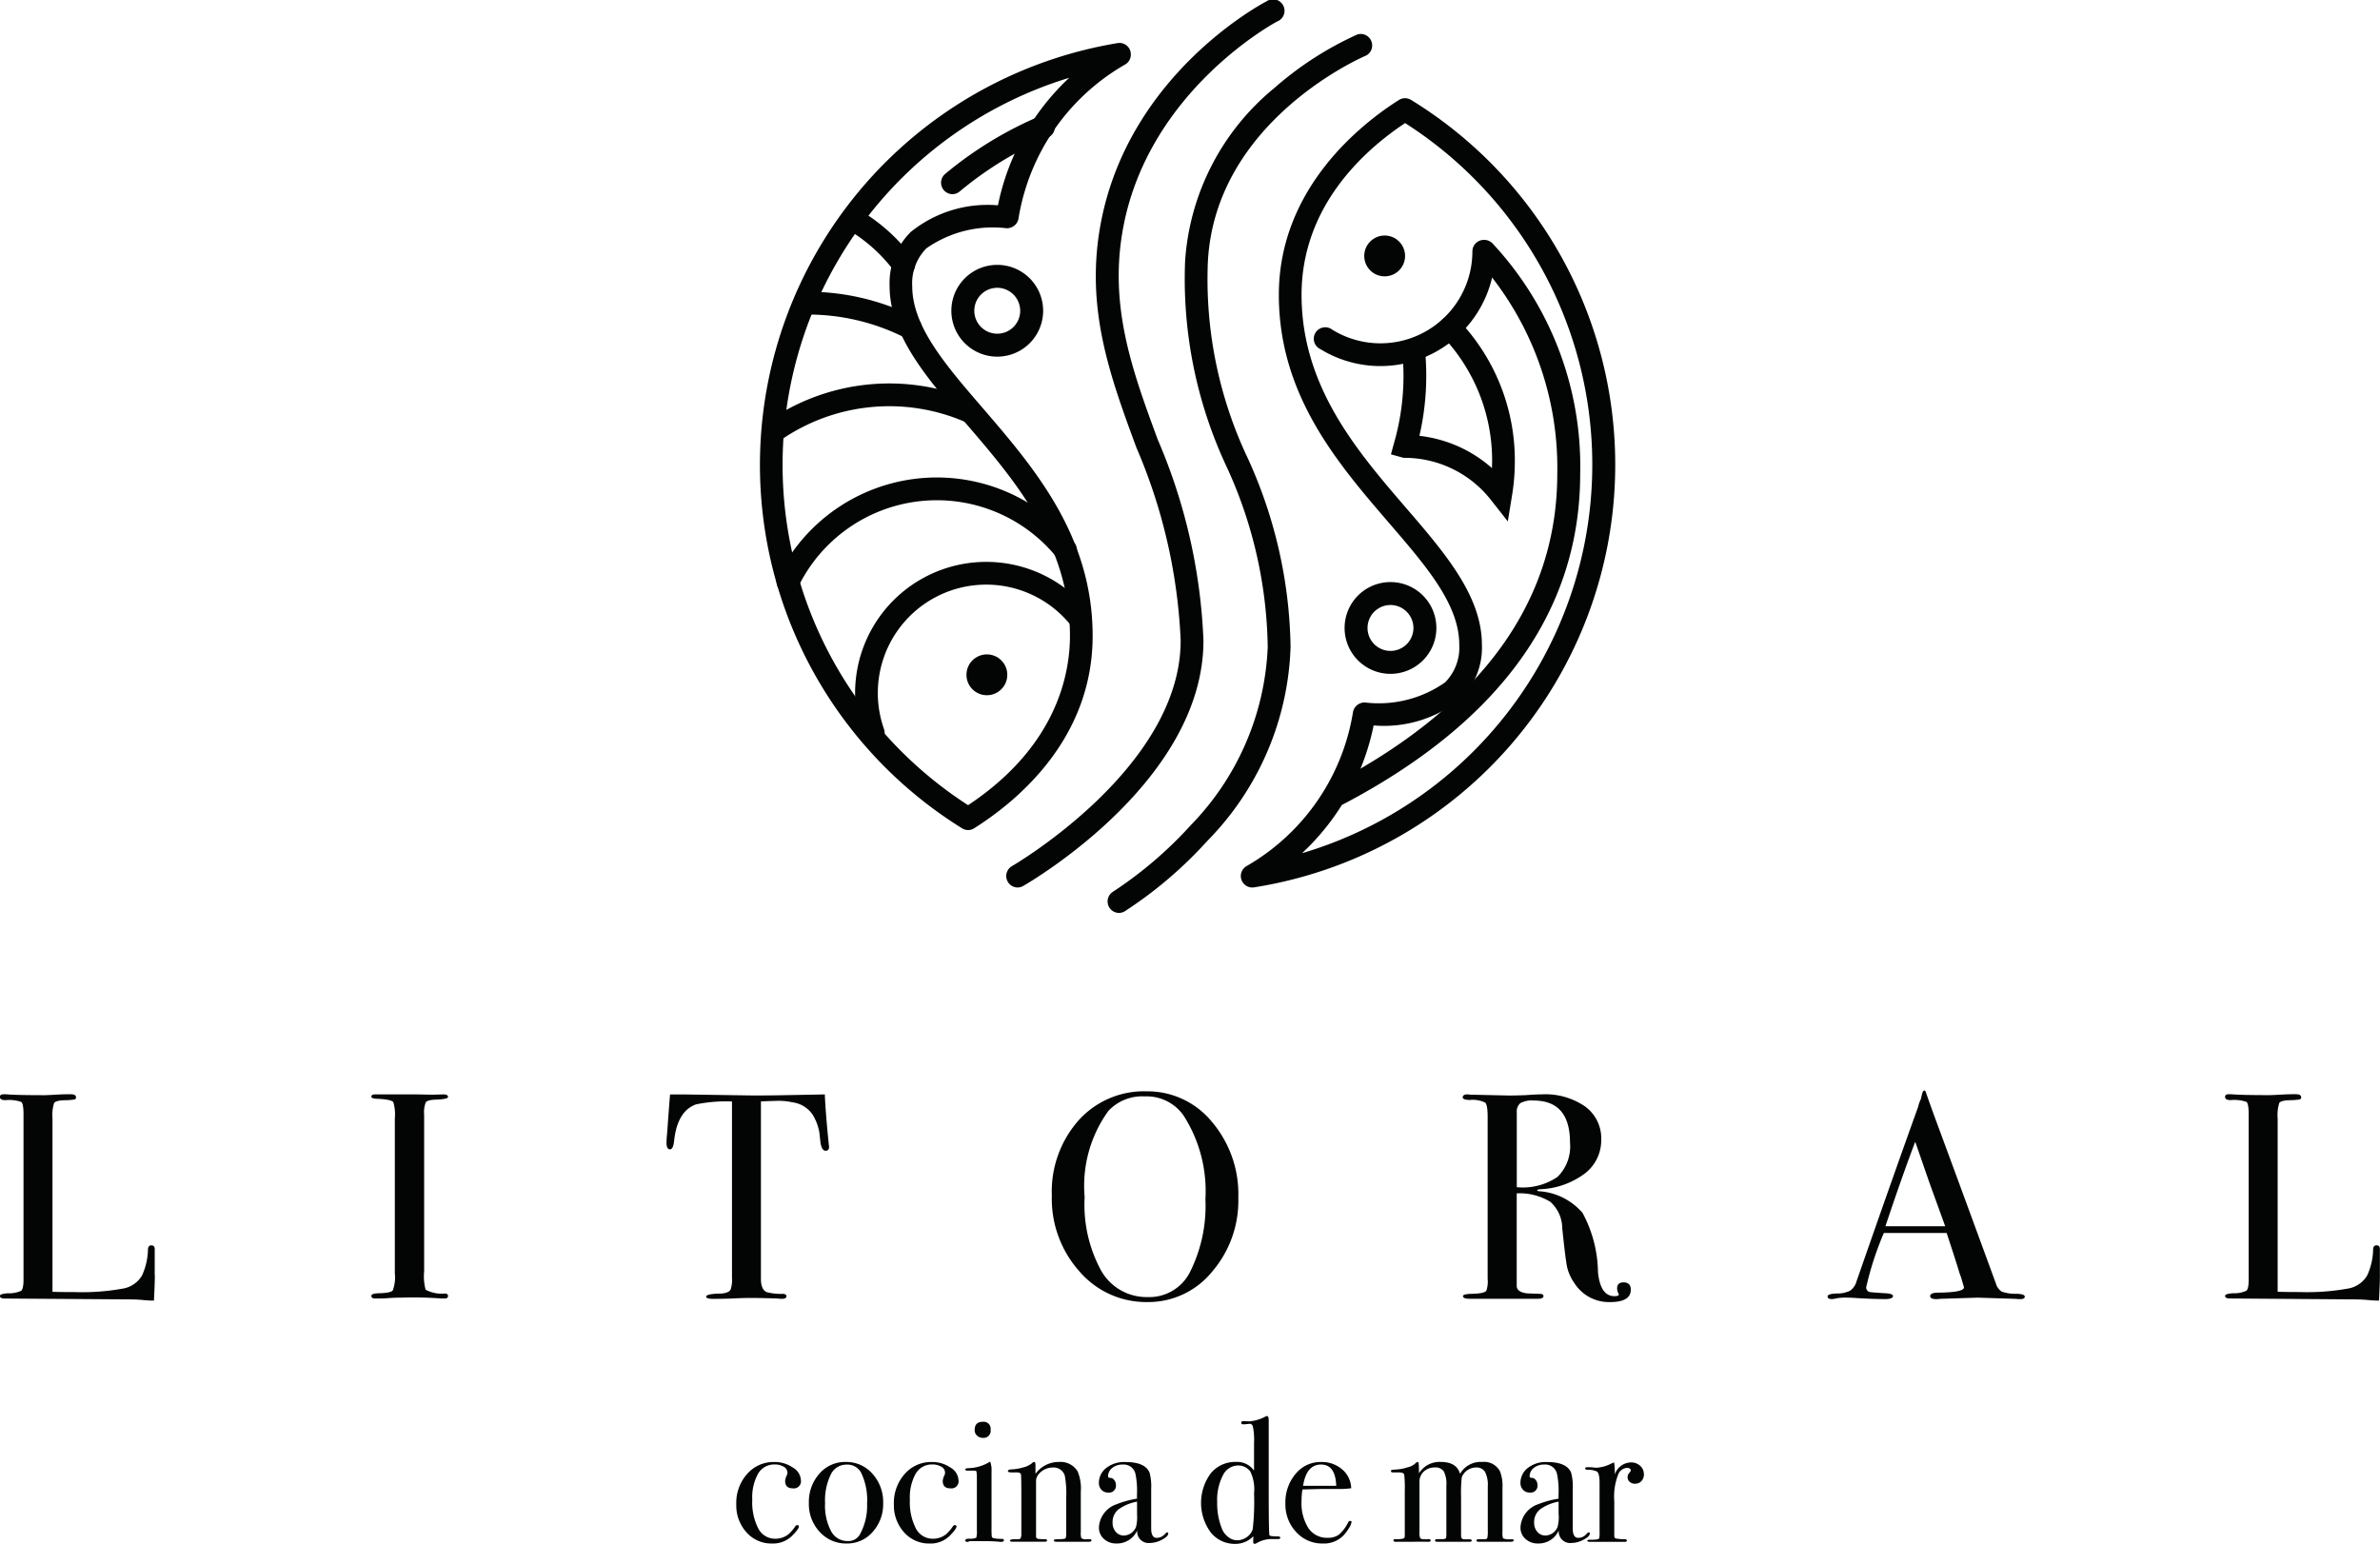 <svg xmlns="http://www.w3.org/2000/svg" width="103.713" height="67.283"><g data-name="Grupo 2874"><g data-name="Grupo 2867"><path data-name="Trazado 9118" d="M6.748 55.579q0 .334-.039 1.1h-.14c-.051 0-.175-.008-.371-.026s-.417-.025-.664-.025l-5.321-.037c-.144 0-.217-.038-.217-.114 0-.06.115-.1.346-.115a1.256 1.256 0 0 0 .583-.109c.064-.056.1-.215.1-.48v-7.2c0-.315-.032-.5-.1-.55a1.6 1.6 0 0 0-.685-.077c-.163 0-.244-.046-.244-.141 0-.076.051-.115.154-.115h.114q.423.039 1.677.039c.077 0 .227-.007.448-.02s.406-.02.551-.02h.141c.153 0 .231.043.231.129a.089.089 0 0 1-.071.1 3.132 3.132 0 0 1-.442.032c-.247.008-.394.049-.442.122a1.77 1.77 0 0 0-.07.672v7.553q.346.014.96.013a9.957 9.957 0 0 0 2.113-.153 1.194 1.194 0 0 0 .832-.577 2.841 2.841 0 0 0 .256-1.139c.007-.111.057-.167.147-.167.106 0 .156.064.147.192v1.114Z" fill="#030504"/></g><g data-name="Grupo 2868"><path data-name="Trazado 9119" d="M19.524 56.482c0 .072-.052.108-.153.108h-.129a16.418 16.418 0 0 0-1.741-.038c-.213 0-.426.008-.639.026q-.167.012-.513.012c-.11 0-.166-.038-.166-.114s.11-.107.333-.115c.341-.009.542-.049.6-.123a1.635 1.635 0 0 0 .09-.738v-6.755a1.927 1.927 0 0 0-.064-.706c-.053-.085-.291-.136-.714-.153-.165-.007-.246-.038-.246-.091q0-.1.154-.1h1.744c.129 0 .378.005.747.013l.49-.013c.138 0 .207.037.207.109s-.19.106-.57.121c-.216.009-.348.047-.4.115a1.194 1.194 0 0 0-.071.537v6.836a2.246 2.246 0 0 0 .064.794 1.5 1.5 0 0 0 .832.167c.101-.001.145.035.145.108Z" fill="#030504"/></g><g data-name="Grupo 2869"><path data-name="Trazado 9120" d="M36.128 49.985c0 .111-.051.166-.154.166s-.175-.11-.217-.333c-.018-.153-.034-.307-.051-.46a2.216 2.216 0 0 0-.295-.782 1.263 1.263 0 0 0-.883-.537 2.765 2.765 0 0 0-.639-.064q-.6.017-.73.026v7.731q0 .462.243.578a2.373 2.373 0 0 0 .717.076c.1.008.154.045.154.109s-.069.109-.2.109a1.109 1.109 0 0 1-.179-.013 42.807 42.807 0 0 0-1.088-.026c-.282 0-.547.007-.794.02s-.563.02-.947.02c-.2 0-.294-.034-.294-.1s.183-.119.551-.128q.4 0 .512-.167a1.285 1.285 0 0 0 .064-.526v-7.68a6.363 6.363 0 0 0-1.574.128q-.806.295-.947 1.574c-.026.256-.085.384-.179.384s-.153-.09-.153-.269q0-.141.012-.281l.026-.294q.039-.589.115-1.55h.576l2.612.039q.46.012 1.433 0l2.125-.039q.026.718.167 2.125a.469.469 0 0 0 .012.1.562.562 0 0 1 .005.064Z" fill="#030504"/></g><g data-name="Grupo 2870"><path data-name="Trazado 9121" d="M53.962 52.2a4.747 4.747 0 0 1-1.146 3.226 3.584 3.584 0 0 1-2.81 1.319 3.834 3.834 0 0 1-2.97-1.339 4.744 4.744 0 0 1-1.2-3.3 4.676 4.676 0 0 1 1.158-3.271 3.827 3.827 0 0 1 2.964-1.274 3.627 3.627 0 0 1 2.855 1.331 4.869 4.869 0 0 1 1.149 3.308Zm-1.434.064a6.09 6.09 0 0 0-.96-3.66 1.965 1.965 0 0 0-1.677-.822 2.023 2.023 0 0 0-1.588.629 5.569 5.569 0 0 0-1.037 3.763 5.994 5.994 0 0 0 .724 3.211 2.276 2.276 0 0 0 2.029 1.142 1.981 1.981 0 0 0 1.831-1.078 6.427 6.427 0 0 0 .678-3.186Z" fill="#030504"/></g><g data-name="Grupo 2871"><path data-name="Trazado 9122" d="M71.065 56.207q0 .538-.9.539a1.785 1.785 0 0 1-1.562-.833 1.965 1.965 0 0 1-.313-.691q-.071-.332-.212-1.69a1.553 1.553 0 0 0-.524-1.158 2.566 2.566 0 0 0-1.46-.366v4.033c0 .171.137.277.41.32.077.008.273.016.589.025.111 0 .167.035.167.1s-.073.115-.218.115h-3.008c-.188 0-.282-.039-.282-.115 0-.06.124-.094.372-.1.4-.008.618-.059.653-.153a1.256 1.256 0 0 0 .05-.5v-7.067q0-.511-.108-.614a1.247 1.247 0 0 0-.66-.115c-.213 0-.319-.039-.319-.115s.068-.129.2-.129a.819.819 0 0 1 .115.013l1.7.038q.256 0 .717-.016.513-.036.717-.035a3.042 3.042 0 0 1 1.888.531 1.715 1.715 0 0 1 .7 1.441 1.825 1.825 0 0 1-.717 1.479 3.474 3.474 0 0 1-1.946.685c-.077.009-.119.022-.128.039 0 .034.042.05.128.05a2.731 2.731 0 0 1 1.85.944 5.6 5.6 0 0 1 .671 2.574q.1 1.052.718 1.052.192 0 .192-.077a.04.04 0 0 0-.012-.026.58.58 0 0 1-.065-.23c0-.179.094-.269.282-.269q.316.005.315.321Zm-2.649-6.414q0-1.83-1.588-1.831a1.027 1.027 0 0 0-.577.115.484.484 0 0 0-.154.41v3.252a2.687 2.687 0 0 0 1.773-.448 1.862 1.862 0 0 0 .546-1.5Z" fill="#030504"/></g><g data-name="Grupo 2872"><path data-name="Trazado 9123" d="M88.234 56.507c0 .073-.064.109-.193.109a1.915 1.915 0 0 1-.23-.012l-1.626-.051-1.626.051a1.408 1.408 0 0 1-.193.012c-.171 0-.255-.044-.255-.134s.114-.147.345-.147q1.126-.012 1.127-.227a.693.693 0 0 0-.026-.1l-.1-.339-.065-.178q-.116-.4-.563-1.756h-2.737a13.792 13.792 0 0 0-.767 2.355.2.2 0 0 0 .153.218q.039.012.641.051c.247.008.372.05.372.128s-.111.128-.334.128q-.588 0-1.37-.052a6.387 6.387 0 0 0-.4-.012 1.868 1.868 0 0 0-.4.042.836.836 0 0 1-.167.022c-.119 0-.179-.038-.179-.115s.135-.119.4-.129a1.254 1.254 0 0 0 .583-.122.736.736 0 0 0 .281-.418q1.647-4.726 2.681-7.592a1.484 1.484 0 0 1 .119-.34l.055-.234c.026-.094.06-.14.1-.14.026 0 .047.026.064.076q.167.5.756 2.087.46 1.242 2.291 6.235a.62.62 0 0 0 .263.369 1.87 1.87 0 0 0 .66.092c.229.01.34.051.34.123Zm-3.468-3.065-.691-1.908-.615-1.775q-.541 1.416-1.3 3.683Z" fill="#030504"/></g><g data-name="Grupo 2873"><path data-name="Trazado 9124" d="M103.709 55.579q0 .334-.039 1.1h-.14c-.052 0-.175-.008-.371-.026s-.418-.025-.664-.025l-5.316-.039c-.144 0-.217-.038-.217-.114 0-.06.115-.1.346-.115a1.256 1.256 0 0 0 .583-.109c.064-.056.1-.215.1-.48v-7.2c0-.315-.032-.5-.1-.55a1.6 1.6 0 0 0-.685-.077c-.163 0-.244-.046-.244-.141 0-.076.051-.115.154-.115h.114q.423.039 1.677.039c.077 0 .227-.007.448-.02s.406-.02.551-.02h.141c.153 0 .23.043.23.129a.089.089 0 0 1-.07.1 3.127 3.127 0 0 1-.442.032c-.247.008-.394.049-.442.122a1.774 1.774 0 0 0-.07.672v7.553c.231.009.55.013.96.013a9.959 9.959 0 0 0 2.113-.153 1.194 1.194 0 0 0 .832-.577 2.844 2.844 0 0 0 .256-1.139c.007-.111.057-.167.147-.167.106 0 .155.064.147.192v1.114Z" fill="#030504"/></g></g><g data-name="Grupo 2886"><g data-name="Grupo 2875"><path data-name="Trazado 9125" d="M34.901 64.509a.31.31 0 0 1-.347.355q-.34 0-.34-.324a.705.705 0 0 1 .077-.255.269.269 0 0 0 .023-.108.294.294 0 0 0-.159-.254.728.728 0 0 0-.4-.1.806.806 0 0 0-.719.4 2.109 2.109 0 0 0-.254 1.129 2.5 2.5 0 0 0 .263 1.263.821.821 0 0 0 .741.444.912.912 0 0 0 .58-.2 1.849 1.849 0 0 0 .3-.355.109.109 0 0 1 .07-.039q.077 0 .077.062 0 .1-.271.379a1.177 1.177 0 0 1-.889.362 1.454 1.454 0 0 1-1.123-.486 1.751 1.751 0 0 1-.445-1.228 1.889 1.889 0 0 1 .472-1.317 1.526 1.526 0 0 1 1.182-.522 1.4 1.4 0 0 1 .807.24.675.675 0 0 1 .355.554Z" fill="#030504"/></g><g data-name="Grupo 2876"><path data-name="Trazado 9126" d="M38.486 65.506a1.806 1.806 0 0 1-.456 1.255 1.464 1.464 0 0 1-1.136.506 1.536 1.536 0 0 1-1.174-.506 1.767 1.767 0 0 1-.472-1.255 1.849 1.849 0 0 1 .459-1.283 1.482 1.482 0 0 1 1.148-.51 1.51 1.51 0 0 1 1.163.514 1.833 1.833 0 0 1 .468 1.279Zm-.7-.008a2.745 2.745 0 0 0-.263-1.321.682.682 0 0 0-.649-.347.747.747 0 0 0-.677.444 2.586 2.586 0 0 0-.243 1.233 2.385 2.385 0 0 0 .259 1.216.8.8 0 0 0 .723.437.576.576 0 0 0 .525-.27 2.573 2.573 0 0 0 .322-1.393Z" fill="#030504"/></g><g data-name="Grupo 2877"><path data-name="Trazado 9127" d="M41.769 64.509a.31.31 0 0 1-.347.355q-.341 0-.341-.324a.693.693 0 0 1 .078-.255.267.267 0 0 0 .023-.108.294.294 0 0 0-.159-.254.728.728 0 0 0-.4-.1.806.806 0 0 0-.719.4 2.108 2.108 0 0 0-.254 1.129 2.506 2.506 0 0 0 .263 1.263.821.821 0 0 0 .741.444.914.914 0 0 0 .58-.2 1.847 1.847 0 0 0 .3-.355.108.108 0 0 1 .07-.039c.051 0 .077.021.077.062 0 .067-.091.194-.271.379a1.177 1.177 0 0 1-.889.362 1.454 1.454 0 0 1-1.123-.486 1.751 1.751 0 0 1-.445-1.228 1.889 1.889 0 0 1 .472-1.317 1.526 1.526 0 0 1 1.182-.522 1.4 1.4 0 0 1 .807.24.678.678 0 0 1 .355.554Z" fill="#030504"/></g><g data-name="Grupo 2878"><path data-name="Trazado 9128" d="M43.748 67.127c0 .046-.044.07-.132.07l-.185-.016q-.232-.015-.386-.015h-.8a.144.144 0 0 1-.093.031c-.057 0-.085-.02-.085-.058 0-.055.052-.081.154-.081a.735.735 0 0 0 .321-.042.947.947 0 0 0 .027-.321v-2.34a1.261 1.261 0 0 0-.02-.228c-.007-.024-.04-.035-.1-.035h-.3c-.057 0-.085-.019-.085-.054s.043-.049.13-.054a1.847 1.847 0 0 0 .876-.241l.077-.045a1.018 1.018 0 0 1 .061.424v2.48a3.1 3.1 0 0 0 .011.362.093.093 0 0 0 .081.07 1.42 1.42 0 0 0 .34.03q.108.001.108.063Zm-.58-4.813a.307.307 0 0 1-.347.348.343.343 0 0 1-.248-.1.313.313 0 0 1-.1-.236q0-.363.348-.362a.306.306 0 0 1 .347.35Z" fill="#030504"/></g><g data-name="Grupo 2879"><path data-name="Trazado 9129" d="M47.563 67.132c0 .039-.038.059-.115.059h-1.422c-.067 0-.1-.019-.1-.055a.044.044 0 0 1 .042-.046c.028-.005.128-.01.3-.015.1-.005.155-.02.17-.042a.705.705 0 0 0 .023-.25v-1.48a4.339 4.339 0 0 0-.062-1 .51.51 0 0 0-.525-.347.794.794 0 0 0-.649.339.446.446 0 0 0-.077.278v2.4c0 .062.054.095.165.1l.236.008c.053 0 .078.018.078.054s-.031.055-.093.055h-1.407c-.077 0-.115-.016-.115-.048s.046-.051.139-.061h.194c.077 0 .124-.017.139-.054l.023-.115v-1.679q0-.879-.015-.971c-.01-.062-.074-.093-.193-.093h-.224c-.1 0-.154-.02-.154-.058s.053-.074.161-.074a2.085 2.085 0 0 0 .5-.084.961.961 0 0 0 .379-.178.2.2 0 0 1 .108-.062c.036 0 .054.049.054.147v.371a1.255 1.255 0 0 1 1.036-.518.867.867 0 0 1 .8.41 1.9 1.9 0 0 1 .139.88v1.762a.73.73 0 0 0 .024.27.348.348 0 0 0 .224.046h.139c.053 0 .078.018.078.051Z" fill="#030504"/></g><g data-name="Grupo 2880"><path data-name="Trazado 9130" d="M50.909 66.827c0 .088-.092.179-.273.274a1.128 1.128 0 0 1-.526.143.5.5 0 0 1-.554-.549.957.957 0 0 1-.907.571.776.776 0 0 1-.546-.2.655.655 0 0 1-.215-.506 1.126 1.126 0 0 1 .758-1 4.2 4.2 0 0 1 .9-.247v-.193a3.626 3.626 0 0 0-.069-.9.526.526 0 0 0-.556-.393.7.7 0 0 0-.452.146.456.456 0 0 0-.182.371c0 .042.032.062.095.062a.221.221 0 0 1 .17.093.325.325 0 0 1 .076.209.3.3 0 0 1-.337.34.386.386 0 0 1-.29-.119.421.421 0 0 1-.115-.3.823.823 0 0 1 .286-.626 1.267 1.267 0 0 1 .88-.286q.85 0 1.043.463a2.29 2.29 0 0 1 .07.7v1.445c0 .237 0 .376.007.417.026.185.1.278.224.278a.453.453 0 0 0 .355-.154c.052-.057.09-.084.115-.084s.043.014.043.045Zm-1.36-.819v-.564a1.955 1.955 0 0 0-.819.344.71.71 0 0 0-.247.567.588.588 0 0 0 .141.406.453.453 0 0 0 .354.159.591.591 0 0 0 .525-.371 1.7 1.7 0 0 0 .046-.541Z" fill="#030504"/></g><g data-name="Grupo 2881"><path data-name="Trazado 9131" d="M55.791 67.019c0 .037-.036.055-.108.055h-.232a1.273 1.273 0 0 0-.64.149.517.517 0 0 1-.132.06c-.046 0-.069-.031-.069-.093l.007-.24a1.077 1.077 0 0 1-.788.333 1.335 1.335 0 0 1-1.07-.5 2.173 2.173 0 0 1 0-2.571 1.372 1.372 0 0 1 1.1-.5.9.9 0 0 1 .788.379v-1.206a2.784 2.784 0 0 0-.053-.726c-.03-.077-.076-.113-.137-.108a4.698 4.698 0 0 1-.267.024c-.066 0-.1-.024-.1-.07s.028-.069.084-.069l.276.007a1.767 1.767 0 0 0 .706-.216.122.122 0 0 1 .054-.015q.077 0 .077.185v3.044q0 1.832.031 1.963c.01.036.131.054.362.054q.111-.001.111.061Zm-1.143-1.939a1.773 1.773 0 0 0-.163-.95.65.65 0 0 0-.532-.263.745.745 0 0 0-.664.432 2.328 2.328 0 0 0-.248 1.159 2.939 2.939 0 0 0 .217 1.189.846.846 0 0 0 .274.344.616.616 0 0 0 .375.135.712.712 0 0 0 .432-.142.655.655 0 0 0 .251-.344 10.557 10.557 0 0 0 .058-1.56Z" fill="#030504"/></g><g data-name="Grupo 2882"><path data-name="Trazado 9132" d="M58.896 66.333a.676.676 0 0 1-.12.274 1.661 1.661 0 0 1-.243.32 1.182 1.182 0 0 1-.889.34 1.522 1.522 0 0 1-1.162-.5 1.754 1.754 0 0 1-.468-1.244 1.915 1.915 0 0 1 .444-1.29 1.4 1.4 0 0 1 1.109-.518 1.355 1.355 0 0 1 .919.321 1.11 1.11 0 0 1 .395.823 3.966 3.966 0 0 1-.657.031h-.541c-.036 0-.346.007-.928.023a3.236 3.236 0 0 0-.038.485 2.046 2.046 0 0 0 .3 1.2.965.965 0 0 0 .838.42.8.8 0 0 0 .494-.139 1.7 1.7 0 0 0 .4-.533.094.094 0 0 1 .086-.062c.041-.006.061.013.061.049Zm-.668-1.58q-.031-.927-.664-.927t-.78.927Z" fill="#030504"/></g><g data-name="Grupo 2883"><path data-name="Trazado 9133" d="M65.961 67.132c0 .039-.043.059-.131.059h-1.391c-.067 0-.1-.017-.1-.051s.028-.058.084-.058h.255c.077 0 .122-.023.135-.054a1.382 1.382 0 0 0 .02-.325v-1.92a1.268 1.268 0 0 0-.119-.639.437.437 0 0 0-.4-.189.672.672 0 0 0-.614.424 6 6 0 0 0-.031.858v1.46c0 .17 0 .268.007.293a.123.123 0 0 0 .137.093h.22c.066 0 .1.02.1.058s-.038.051-.115.051h-1.391q-.093 0-.093-.062c0-.026.015-.041.046-.046s.134-.008.309-.008c.082-.005.127-.031.132-.077l.007-.107v-2.151a1.2 1.2 0 0 0-.111-.616.437.437 0 0 0-.4-.17.661.661 0 0 0-.472.177.588.588 0 0 0-.188.447v2.189a.579.579 0 0 0 .035.273c.023.029.1.042.224.042h.061a.627.627 0 0 1 .083-.007q.083 0 .083.062c0 .036-.033.055-.1.055h-.077a9.045 9.045 0 0 0-.58 0h-.757c-.073 0-.108-.021-.108-.062s.033-.055.1-.055a1.082 1.082 0 0 0 .34-.027.118.118 0 0 0 .055-.1v-2a5.116 5.116 0 0 0-.024-.679c-.016-.067-.09-.1-.223-.1h-.255c-.067 0-.1-.019-.1-.055s.012-.048.035-.054.107-.013.252-.024a1.786 1.786 0 0 0 .445-.093.689.689 0 0 0 .306-.146c.057-.057.1-.085.124-.085s.041.021.046.062.01.185.015.432a1.044 1.044 0 0 1 .951-.494q.689 0 .836.518a1.035 1.035 0 0 1 .967-.518.78.78 0 0 1 .774.41 1.728 1.728 0 0 1 .108.719v1.911a.758.758 0 0 0 .026.289.585.585 0 0 0 .24.042h.137c.061-.007.085.01.085.048Z" fill="#030504"/></g><g data-name="Grupo 2884"><path data-name="Trazado 9134" d="M69.279 66.827c0 .088-.091.179-.273.274a1.128 1.128 0 0 1-.526.143.5.5 0 0 1-.554-.549.956.956 0 0 1-.907.571.776.776 0 0 1-.546-.2.655.655 0 0 1-.215-.506 1.126 1.126 0 0 1 .758-1 4.2 4.2 0 0 1 .9-.247v-.193a3.626 3.626 0 0 0-.069-.9.526.526 0 0 0-.556-.393.7.7 0 0 0-.452.146.456.456 0 0 0-.182.371c0 .042.032.062.095.062a.221.221 0 0 1 .17.093.325.325 0 0 1 .076.209.3.3 0 0 1-.337.34.386.386 0 0 1-.29-.119.42.42 0 0 1-.115-.3.823.823 0 0 1 .286-.626 1.267 1.267 0 0 1 .88-.286q.85 0 1.043.463a2.29 2.29 0 0 1 .07.7v1.445c0 .237 0 .376.007.417.026.185.1.278.224.278a.453.453 0 0 0 .355-.154c.051-.057.09-.084.115-.084s.043.014.043.045Zm-1.36-.819v-.564a1.955 1.955 0 0 0-.819.344.71.71 0 0 0-.247.567.588.588 0 0 0 .141.406.453.453 0 0 0 .354.159.591.591 0 0 0 .525-.371 1.7 1.7 0 0 0 .05-.541Z" fill="#030504"/></g><g data-name="Grupo 2885"><path data-name="Trazado 9135" d="M71.636 64.253a.414.414 0 0 1-.108.294.363.363 0 0 1-.278.115.337.337 0 0 1-.232-.081.259.259 0 0 1-.093-.2.267.267 0 0 1 .069-.185c.046-.052.07-.087.07-.108 0-.077-.057-.115-.17-.115a.44.44 0 0 0-.371.269 2.634 2.634 0 0 0-.178 1.169v1.522c0 .062.022.1.066.115a1.964 1.964 0 0 0 .4.031c.057.01.085.031.085.062s-.034.055-.1.055h-1.5c-.082 0-.124-.016-.124-.046s.033-.047.1-.047h.108c.175 0 .278-.021.31-.062a1.412 1.412 0 0 0 .014-.287v-2.136q0-.426-.127-.493a1.01 1.01 0 0 0-.406-.073c-.062 0-.093-.019-.093-.055s.026-.054.077-.054h.054c.077 0 .154 0 .232.011s.111.011.1.011a1.514 1.514 0 0 0 .633-.162l.1-.046.062-.024a2.255 2.255 0 0 1 .031.371v.154a.765.765 0 0 1 .7-.525.578.578 0 0 1 .41.151.487.487 0 0 1 .159.369Z" fill="#030504"/></g></g><g data-name="Grupo 2905"><g data-name="Grupo 2887"><path data-name="Trazado 9136" d="M41.501 8.462a.5.5 0 0 1-.319-.878 16.494 16.494 0 0 1 4.032-2.481.5.5 0 1 1 .393.911 15.516 15.516 0 0 0-3.789 2.332.494.494 0 0 1-.317.116Z" fill="#030504"/></g><g data-name="Grupo 2888"><path data-name="Trazado 9137" d="M54.559 38.678a.5.5 0 0 1-.248-.927 9.491 9.491 0 0 0 4.648-6.713.5.5 0 0 1 .277-.369l.016-.007a.49.49 0 0 1 .23-.047 5.037 5.037 0 0 0 3.49-.876 2.159 2.159 0 0 0 .618-1.643c0-1.75-1.419-3.4-3.062-5.307-2.25-2.613-4.8-5.576-4.8-9.94 0-4.685 3.663-7.5 5.238-8.495a.5.5 0 0 1 .524 0 18.65 18.65 0 0 1-6.853 34.32.483.483 0 0 1-.078.004Zm5.3-7.063a10.45 10.45 0 0 1-3.121 5.569 17.661 17.661 0 0 0 4.493-31.82c-1.8 1.194-4.513 3.637-4.513 7.486 0 4 2.422 6.809 4.559 9.291 1.7 1.973 3.3 3.837 3.3 5.956a3.137 3.137 0 0 1-.921 2.357 5.328 5.328 0 0 1-3.8 1.161Z" fill="#030504"/></g><g data-name="Grupo 2889"><path data-name="Trazado 9138" d="M58.322 35.098a.5.5 0 0 1-.232-.936c6.484-3.411 9.771-7.957 9.771-13.512a13.514 13.514 0 0 0-2.839-8.555 5 5 0 0 1-7.479 3.123.5.5 0 1 1 .519-.846 4.007 4.007 0 0 0 6.1-3.417.5.5 0 0 1 .5-.5h.019a.5.5 0 0 1 .356.15 14.242 14.242 0 0 1 3.823 10.041c0 5.953-3.466 10.793-10.3 14.391a.5.5 0 0 1-.238.061Z" fill="#030504"/></g><g data-name="Grupo 2890"><path data-name="Trazado 9139" d="m65.706 22.724-.7-.89a4.787 4.787 0 0 0-3.781-1.881h-.064l-.548-.153.132-.483a10.6 10.6 0 0 0 .415-2.941 10.836 10.836 0 0 0-.06-1.126.5.5 0 0 1 .987-.105 11.685 11.685 0 0 1-.233 3.849 5.735 5.735 0 0 1 3.162 1.407c0-.1.006-.195.006-.291a7.865 7.865 0 0 0-2.221-5.518.5.5 0 0 1 .711-.693 8.855 8.855 0 0 1 2.5 6.211 9.146 9.146 0 0 1-.125 1.5Z" fill="#030504"/></g><g data-name="Grupo 2891" transform="translate(59.449 10.264)"><circle data-name="Elipse 710" cx=".89" cy=".89" fill="#030504" r=".89"/></g><g data-name="Grupo 2892"><path data-name="Trazado 9140" d="M42.189 36.175a.5.5 0 0 1-.262-.075 18.637 18.637 0 0 1 6.775-34.222.493.493 0 0 1 .37.086.5.5 0 0 1 .2.323v.014a.494.494 0 0 1-.242.51 9.486 9.486 0 0 0-4.647 6.713.5.5 0 0 1-.278.369l-.014.007a.508.508 0 0 1-.23.047 5.041 5.041 0 0 0-3.492.876 2.159 2.159 0 0 0-.617 1.643c0 1.749 1.419 3.4 3.062 5.306 2.25 2.613 4.8 5.576 4.8 9.94 0 4.457-3.234 7.167-5.163 8.385a.5.5 0 0 1-.262.078ZM46.594 3.39a17.641 17.641 0 0 0-4.408 31.7c3.854-2.556 4.439-5.7 4.439-7.376 0-4-2.423-6.808-4.559-9.291-1.7-1.973-3.3-3.837-3.3-5.955a3.142 3.142 0 0 1 .921-2.358 5.329 5.329 0 0 1 3.8-1.162 10.445 10.445 0 0 1 3.107-5.558Z" fill="#030504"/></g><g data-name="Grupo 2893" transform="translate(42.115 28.519)"><circle data-name="Elipse 711" cx=".89" cy=".89" fill="#030504" r=".89"/></g><g data-name="Grupo 2894"><path data-name="Trazado 9141" d="M38.056 32.439a.5.5 0 0 1-.467-.332 5.716 5.716 0 0 1 9.9-5.415.5.5 0 0 1-.785.61 4.723 4.723 0 0 0-8.181 4.474.5.5 0 0 1-.3.634.488.488 0 0 1-.167.029Z" fill="#030504"/></g><g data-name="Grupo 2895"><path data-name="Trazado 9142" d="M34.337 25.856a.49.49 0 0 1-.218-.05.5.5 0 0 1-.229-.664 7.715 7.715 0 0 1 12.883-1.531.5.5 0 1 1-.765.632 6.722 6.722 0 0 0-11.226 1.336.5.5 0 0 1-.445.277Z" fill="#030504"/></g><g data-name="Grupo 2896"><path data-name="Trazado 9143" d="M33.754 19.259a.5.5 0 0 1-.282-.905 9.313 9.313 0 0 1 8.956-.887.5.5 0 0 1-.393.912 8.315 8.315 0 0 0-8 .792.491.491 0 0 1-.281.088Z" fill="#030504"/></g><g data-name="Grupo 2897"><path data-name="Trazado 9144" d="M39.677 14.782a.488.488 0 0 1-.224-.055 9.37 9.37 0 0 0-4.279-1.019.5.5 0 0 1 0-.994 10.35 10.35 0 0 1 4.729 1.128.5.5 0 0 1-.225.94Z" fill="#030504"/></g><g data-name="Grupo 2898"><path data-name="Trazado 9145" d="M39.383 12.041a.5.5 0 0 1-.391-.189 6.932 6.932 0 0 0-1.981-1.808.5.5 0 1 1 .539-.834 7.878 7.878 0 0 1 2.224 2.029.5.5 0 0 1-.39.8Z" fill="#030504"/></g><g data-name="Grupo 2899"><path data-name="Trazado 9146" d="M48.756 39.786a.5.5 0 0 1-.258-.922 17.6 17.6 0 0 0 3.4-2.91 11.81 11.81 0 0 0 3.345-7.754 19.366 19.366 0 0 0-1.8-7.879 19.27 19.27 0 0 1-1.8-8.951 10.673 10.673 0 0 1 3.9-7.544A14.486 14.486 0 0 1 59.156 1.5a.5.5 0 0 1 .379.919c-.066.027-6.58 2.8-6.9 9a18.2 18.2 0 0 0 1.731 8.533 20.442 20.442 0 0 1 1.873 8.247 12.61 12.61 0 0 1-3.621 8.442 18.246 18.246 0 0 1-3.6 3.071.5.5 0 0 1-.262.074Z" fill="#030504"/></g><g data-name="Grupo 2900"><path data-name="Trazado 9147" d="M44.339 38.678a.5.5 0 0 1-.248-.928c.074-.042 7.382-4.3 7.358-9.854a23.78 23.78 0 0 0-1.928-8.388c-1.158-3.143-2.253-6.112-1.545-9.817C49.211 3.239 54.952.183 55.195.056a.5.5 0 1 1 .459.881c-.056.029-5.56 2.971-6.7 8.94-.657 3.434.39 6.278 1.5 9.288a24.551 24.551 0 0 1 1.988 8.727c.027 6.133-7.535 10.536-7.857 10.72a.488.488 0 0 1-.246.066Z" fill="#030504"/></g><g data-name="Grupo 2902"><g data-name="Grupo 2901"><path data-name="Trazado 9148" d="M43.457 15.543a2 2 0 1 1 2-2 2 2 0 0 1-2 2Zm0-3a1 1 0 1 0 1 1 1.005 1.005 0 0 0-1-1.001Z" fill="#030504"/></g></g><g data-name="Grupo 2904"><g data-name="Grupo 2903"><path data-name="Trazado 9149" d="M60.593 29.367a2 2 0 1 1 2-2 2 2 0 0 1-2 2Zm0-3a1 1 0 1 0 1 1 1.005 1.005 0 0 0-1-1.001Z" fill="#030504"/></g></g></g></svg>